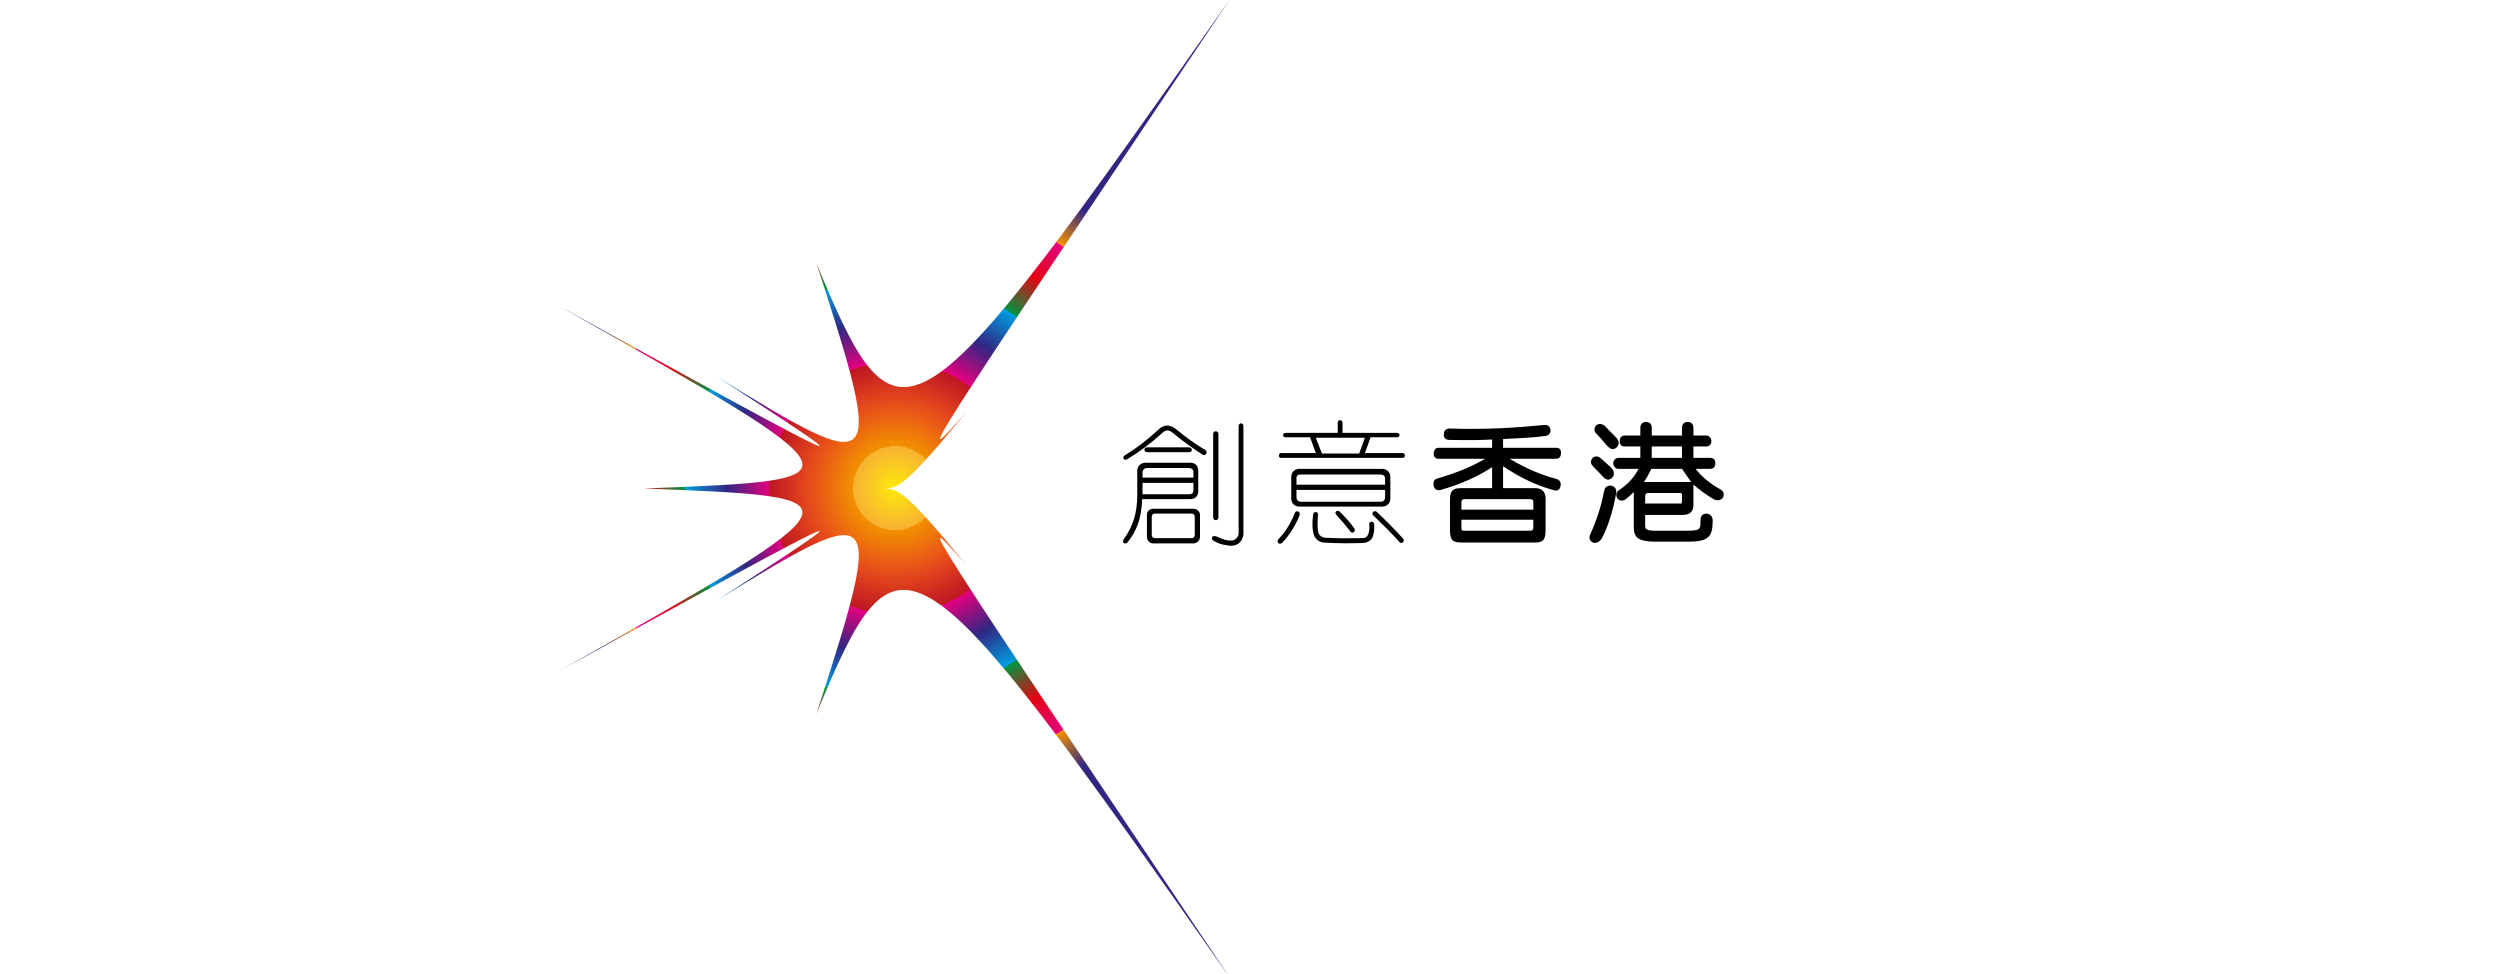 <svg version="1.2" xmlns="http://www.w3.org/2000/svg" viewBox="0 0 570 222" width="570" height="222"><defs><clipPath clipPathUnits="userSpaceOnUse" id="cp1"><path d="m280.58-0.4c-71.07 105.79-72.79 108.56-60.37 94.45-14.14 17.33-15.53 17.33-19.17 17.33 3.64 0 5.03 0 19.17 17.33-12.42-14.11-10.7-11.34 60.37 94.46-72.88-103.99-75.65-105.7-94.45-60.37 15.69-48.44 15.05-49.17-22.71-25.89 36.19-23.48 35.17-23.03-35.97 16.08 70.53-39.91 70.29-39.62 19.33-41.61 50.96-1.99 51.2-1.7-19.33-41.61 71.14 39.11 72.16 39.56 35.97 16.08 37.76 23.28 38.4 22.56 22.71-25.89 18.8 45.33 21.57 43.62 94.45-60.36z"/></clipPath><linearGradient id="P" gradientUnits="userSpaceOnUse"/><radialGradient id="g1" cx="204.1" cy="111.3" r="95.8" href="#P"><stop stop-color="#fcea0d"/><stop offset="0" stop-color="#fcea0d"/><stop offset=".1" stop-color="#f8b133"/><stop offset=".1" stop-color="#f29100"/><stop offset=".2" stop-color="#e84e1b"/><stop offset=".3" stop-color="#bd1622"/><stop offset=".3" stop-color="#e5007e"/><stop offset=".4" stop-color="#312782"/><stop offset=".5" stop-color="#009ee2"/><stop offset=".5" stop-color="#009540"/><stop offset=".6" stop-color="#e20613"/><stop offset=".7" stop-color="#e5007e"/><stop offset=".7" stop-color="#f29100"/><stop offset=".8" stop-color="#312782"/><stop offset="1" stop-color="#312782"/></radialGradient></defs><style>.a{fill:url(#g1)}</style><path fill-rule="evenodd" d="m271.4 113.8h-11c-0.1 4.4-1.3 7.3-3.2 9.7-0.6 0.9-1.6 0.2-0.9-0.7 1.9-2.6 3-5.7 3-9.9v-5.6c0-1 0.8-1.8 1.9-1.8h10.2c1.2 0 1.8 0.8 1.8 1.8v4.7c0 1.1-0.7 1.8-1.8 1.8zm2.7-10.2c-2-1.3-4.3-2.9-6.7-4.9-0.9-0.7-1.5-0.8-2.4 0-2.6 2.4-5.3 4.4-8 6-0.7 0.5-1.3-0.5-0.5-0.9 2.6-1.6 5.1-3.5 7.8-6 1.2-1.1 2.6-1 3.9 0.1 2.3 1.9 4.4 3.4 6.6 4.7 0.7 0.4 0.1 1.6-0.7 1zm-2 4c0-0.5-0.4-0.9-1.1-0.9h-9.5c-0.5 0-1 0.4-1 1v1.2h11.6zm0 2.5h-11.6v2.6h10.6c0.7 0 1-0.3 1-0.9zm-10.5-7c-0.9 0-0.9-1.1 0-1.1h9.5c0.8 0 0.9 1.1 0 1.1zm-0.1 14.3c0-0.8 0.6-1.4 1.4-1.4h9.2c0.8 0 1.5 0.6 1.5 1.4v5c0 0.8-0.7 1.5-1.5 1.5h-9.2c-0.8 0-1.4-0.7-1.4-1.5zm1.1 4.6c0 0.4 0.3 0.7 0.7 0.7h8.4c0.4 0 0.7-0.3 0.7-0.7v-4.2c0-0.4-0.3-0.7-0.7-0.7h-8.4c-0.4 0-0.7 0.3-0.7 0.7zm19.3 2.2c-0.8 0.3-1.6 0.3-2.3 0.1-1.1-0.1-2-0.5-2.9-1-0.8-0.4-0.3-1.4 0.6-1 0.7 0.3 1.4 0.6 2.1 0.8 0.6 0.1 1.5 0.3 2 0 0.6-0.3 1-0.9 1-1.6v-24.3c0-0.9 1.1-0.9 1.1 0v24.4c0 1.2-0.7 2.2-1.6 2.6zm-5.3-6.2v-19c0-0.9 1.2-0.9 1.2 0v19c0 0.8-1.2 0.8-1.2 0z"/><path fill-rule="evenodd" d="m292.4 123.7c-0.7 0.7-1.5-0.1-0.9-0.8 1.6-1.6 2.9-3.8 3.7-5.9 0.3-0.8 1.4-0.4 1.1 0.5-0.9 2.3-2.3 4.5-3.9 6.2zm-0.3-19.3c-0.7 0-0.7-1.1 0-1.1h7.9l-1.3-3.6h-5.6c-0.8 0-0.7-1 0-1h11.9v-2.3c0-0.8 1.1-0.8 1.1 0v2.3h12.4c0.8 0 0.8 1 0 1h-6l-1.3 3.6h8.6c0.7 0 0.7 1.1 0 1.1 0 0-27.7 0-27.7 0zm2.3 4.3c0-1 0.8-1.8 1.8-1.8h19c1 0 1.8 0.8 1.8 1.8v5c0 1-0.8 1.8-1.8 1.8h-19c-1 0-1.8-0.8-1.8-1.8zm21.4 0.5c0-0.8-0.5-1-1-1h-18.3c-0.5 0-0.9 0.2-0.9 0.8v1.5h20.2zm0 2.5h-20.2v1.7c0 0.6 0.4 1 1.1 1h18.1c0.7 0 1-0.5 1-1 0 0 0-1.7 0-1.7zm-2.8 10.6c-0.2 0.8-1.1 1.4-2.1 1.5-2.5 0.1-6.2 0.1-9.2-0.1-0.8-0.1-1.8-0.7-2.1-1.7-0.5-1.3-0.4-3.2-0.2-4.7 0-0.7 1.2-0.8 1.1 0.1-0.1 1.4-0.2 3 0.1 4 0.1 0.6 0.8 1.2 1.6 1.2 2.4 0.2 6.2 0.1 8.4 0.1 0.8 0 1.2-0.4 1.4-1 0.2-0.7 0.3-1.4 0.2-2.2-0.1-0.7 1-0.8 1.1 0 0.1 0.9 0 2-0.3 2.8zm-13-22.5l1.4 3.6h8.5l1.3-3.6c0 0-11.2 0-11.2 0zm7.9 21.4c-0.9-1.2-2-2.5-3.2-3.8-0.6-0.6 0.2-1.3 0.8-0.7 1.2 1.2 2.5 2.6 3.3 3.8 0.4 0.6-0.4 1.3-0.9 0.7zm11.2 2.4c-1.6-1.8-3.8-4-6-6.1-0.5-0.5 0.2-1.3 0.8-0.8 2.1 2 4.3 4.2 6 6.1 0.5 0.6-0.3 1.4-0.8 0.8z"/><path fill-rule="evenodd" d="m354.8 104.6h-10.6c3.7 2.2 7.2 3.7 10.7 4.6 0.7 0.2 1.1 0.9 0.9 1.6-0.1 0.8-0.7 1.2-1.4 1-3.8-1-7.7-2.8-11.7-5.5v5h7.3c1.6 0 2.4 0.8 2.4 2.5v7.3c0 0.9-0.2 1.6-0.5 2q-0.6 0.6-1.8 0.6h-16.5c-1.2 0-2-0.1-2.4-0.5q-0.6-0.6-0.6-2.1v-7.2c0-1.8 0.5-2.6 2.4-2.6h7.2v-4.8c-3.3 2.2-7.2 3.9-11.7 5.2-0.8 0.2-1.4-0.1-1.6-0.8-0.2-0.9 0-1.6 0.8-1.8 4.1-1.2 7.7-2.6 10.9-4.5h-10.7c-0.7 0-1.1-0.6-1-1.3 0-0.6 0.4-1.2 1-1.2h12.3v-1.9c-1.6 0.1-4.8 0.2-9.7 0.1-0.9 0-1.4-0.5-1.3-1.3 0-0.8 0.5-1.3 1.3-1.3 8.1 0.3 15.4-0.2 21.5-0.8 0.9-0.1 1.4 0.3 1.5 1.1 0.1 0.8-0.4 1.3-1.2 1.4-2.7 0.4-5.9 0.5-9.6 0.7v2h12.2c0.7 0 1.1 0.5 1 1.3 0 0.7-0.4 1.2-1.1 1.2zm-5.2 9.8c0-0.4-0.2-0.6-0.8-0.6h-14.9c-0.5 0-0.7 0.2-0.7 0.8v1.6h16.4c0 0 0-1.8 0-1.8zm0 4.1h-16.4v1.9c0 0.5 0.2 0.6 0.6 0.6h15.1c0.5 0 0.7-0.2 0.7-0.9z"/><path fill-rule="evenodd" d="m365.2 122.8c-0.4 0.6-1.2 1.2-2 0.9-0.8-0.4-1-1.1-0.6-1.9 1.6-3.6 2.6-6.9 3.1-9.7 0.2-1 0.7-1.4 1.6-1.4 0.9 0.2 1.3 0.8 1.2 1.7-0.8 4.5-2 7.9-3.3 10.4zm2.3-13.8c-0.7 0.6-1.4 0.4-2-0.3-0.6-0.7-1.4-1.4-2.3-2.4-0.6-0.6-0.6-1.2-0.1-1.9 0.6-0.5 1.4-0.4 1.9 0.1 1.5 1.3 2.4 2.2 2.6 2.4 0.5 0.8 0.5 1.5-0.1 2.1zm1.1-7c-0.3 0.3-0.6 0.4-1 0.4-0.6-0.1-1-0.6-1.4-1q-1.3-1.6-2.2-2.5c-0.6-0.6-0.6-1.2-0.1-1.9 0.6-0.5 1.4-0.4 2 0.1 0.9 1 1.9 1.9 2.8 2.9 0.5 0.8 0.5 1.4-0.1 2zm21.3 4.9h-3.3c1.4 1.8 3.3 3.4 5.7 4.7 0.7 0.4 0.9 1.1 0.5 1.9-0.5 0.6-1.2 0.7-1.9 0.4-0.8-0.4-1.8-1.1-2.8-1.8l-2-1.6v4.6q0 2.2-2.2 2.3h-8.8v2.4c0 0.5 0.1 0.8 0.4 0.9 0.2 0.2 0.9 0.3 1.9 0.3h7.3c1.4 0 2.3-0.1 2.6-0.4 1-0.7-0.5-3.4 1.8-3.5 0.9 0.1 1.4 0.7 1.4 1.6 0 1.9-0.3 3.2-1.1 3.8-0.7 0.7-2.2 1-4.3 1h-7.6q-2.8 0-3.9-0.7c-0.8-0.5-1.1-1.4-1.1-2.6v-8c-0.5 0.5-1.1 1-1.8 1.6-0.7 0.5-1.4 0.4-1.9-0.1-0.5-0.8-0.3-1.5 0.4-2 2-1.3 3.4-2.9 4.4-4.8h-4.5c-0.8 0-1.2-0.5-1.3-1.3 0.1-0.7 0.5-1.2 1.3-1.2h4.9v-2.6h-3.6c-0.7 0-1.1-0.4-1.1-1.2 0-0.8 0.4-1.3 1.1-1.3h3.6v-1.8c0-0.8 0.5-1.3 1.3-1.3 0.8 0 1.3 0.5 1.3 1.3v1.8h6.9v-1.8c0-0.8 0.5-1.3 1.3-1.3 0.8 0 1.3 0.5 1.3 1.3v1.8h3c0.5 0 1.1 0.5 1.1 1.3q-0.1 1.2-1.2 1.2h-2.9v2.6h3.8c0.8 0 1.2 0.4 1.2 1.2 0 0.8-0.4 1.3-1.2 1.3zm-6.4 0h-7q-0.9 1.9-1.7 3h10.8c-0.4-0.6-1.6-2.2-2.1-3zm0 6c0-0.4-0.2-0.5-0.3-0.5h-7.2c-0.7 0-0.9 0.2-0.9 0.8v1.6h7.9c0.3 0.1 0.5 0 0.5-0.6 0 0 0-1.3 0-1.3zm-6.9-8.5h6.9v-2.6h-6.9z"/><g clip-path="url(#cp1)"><path class="a" d="m20 142.2l162.9-216.2 205.1 154.6-162.9 216.2z"/></g></svg>